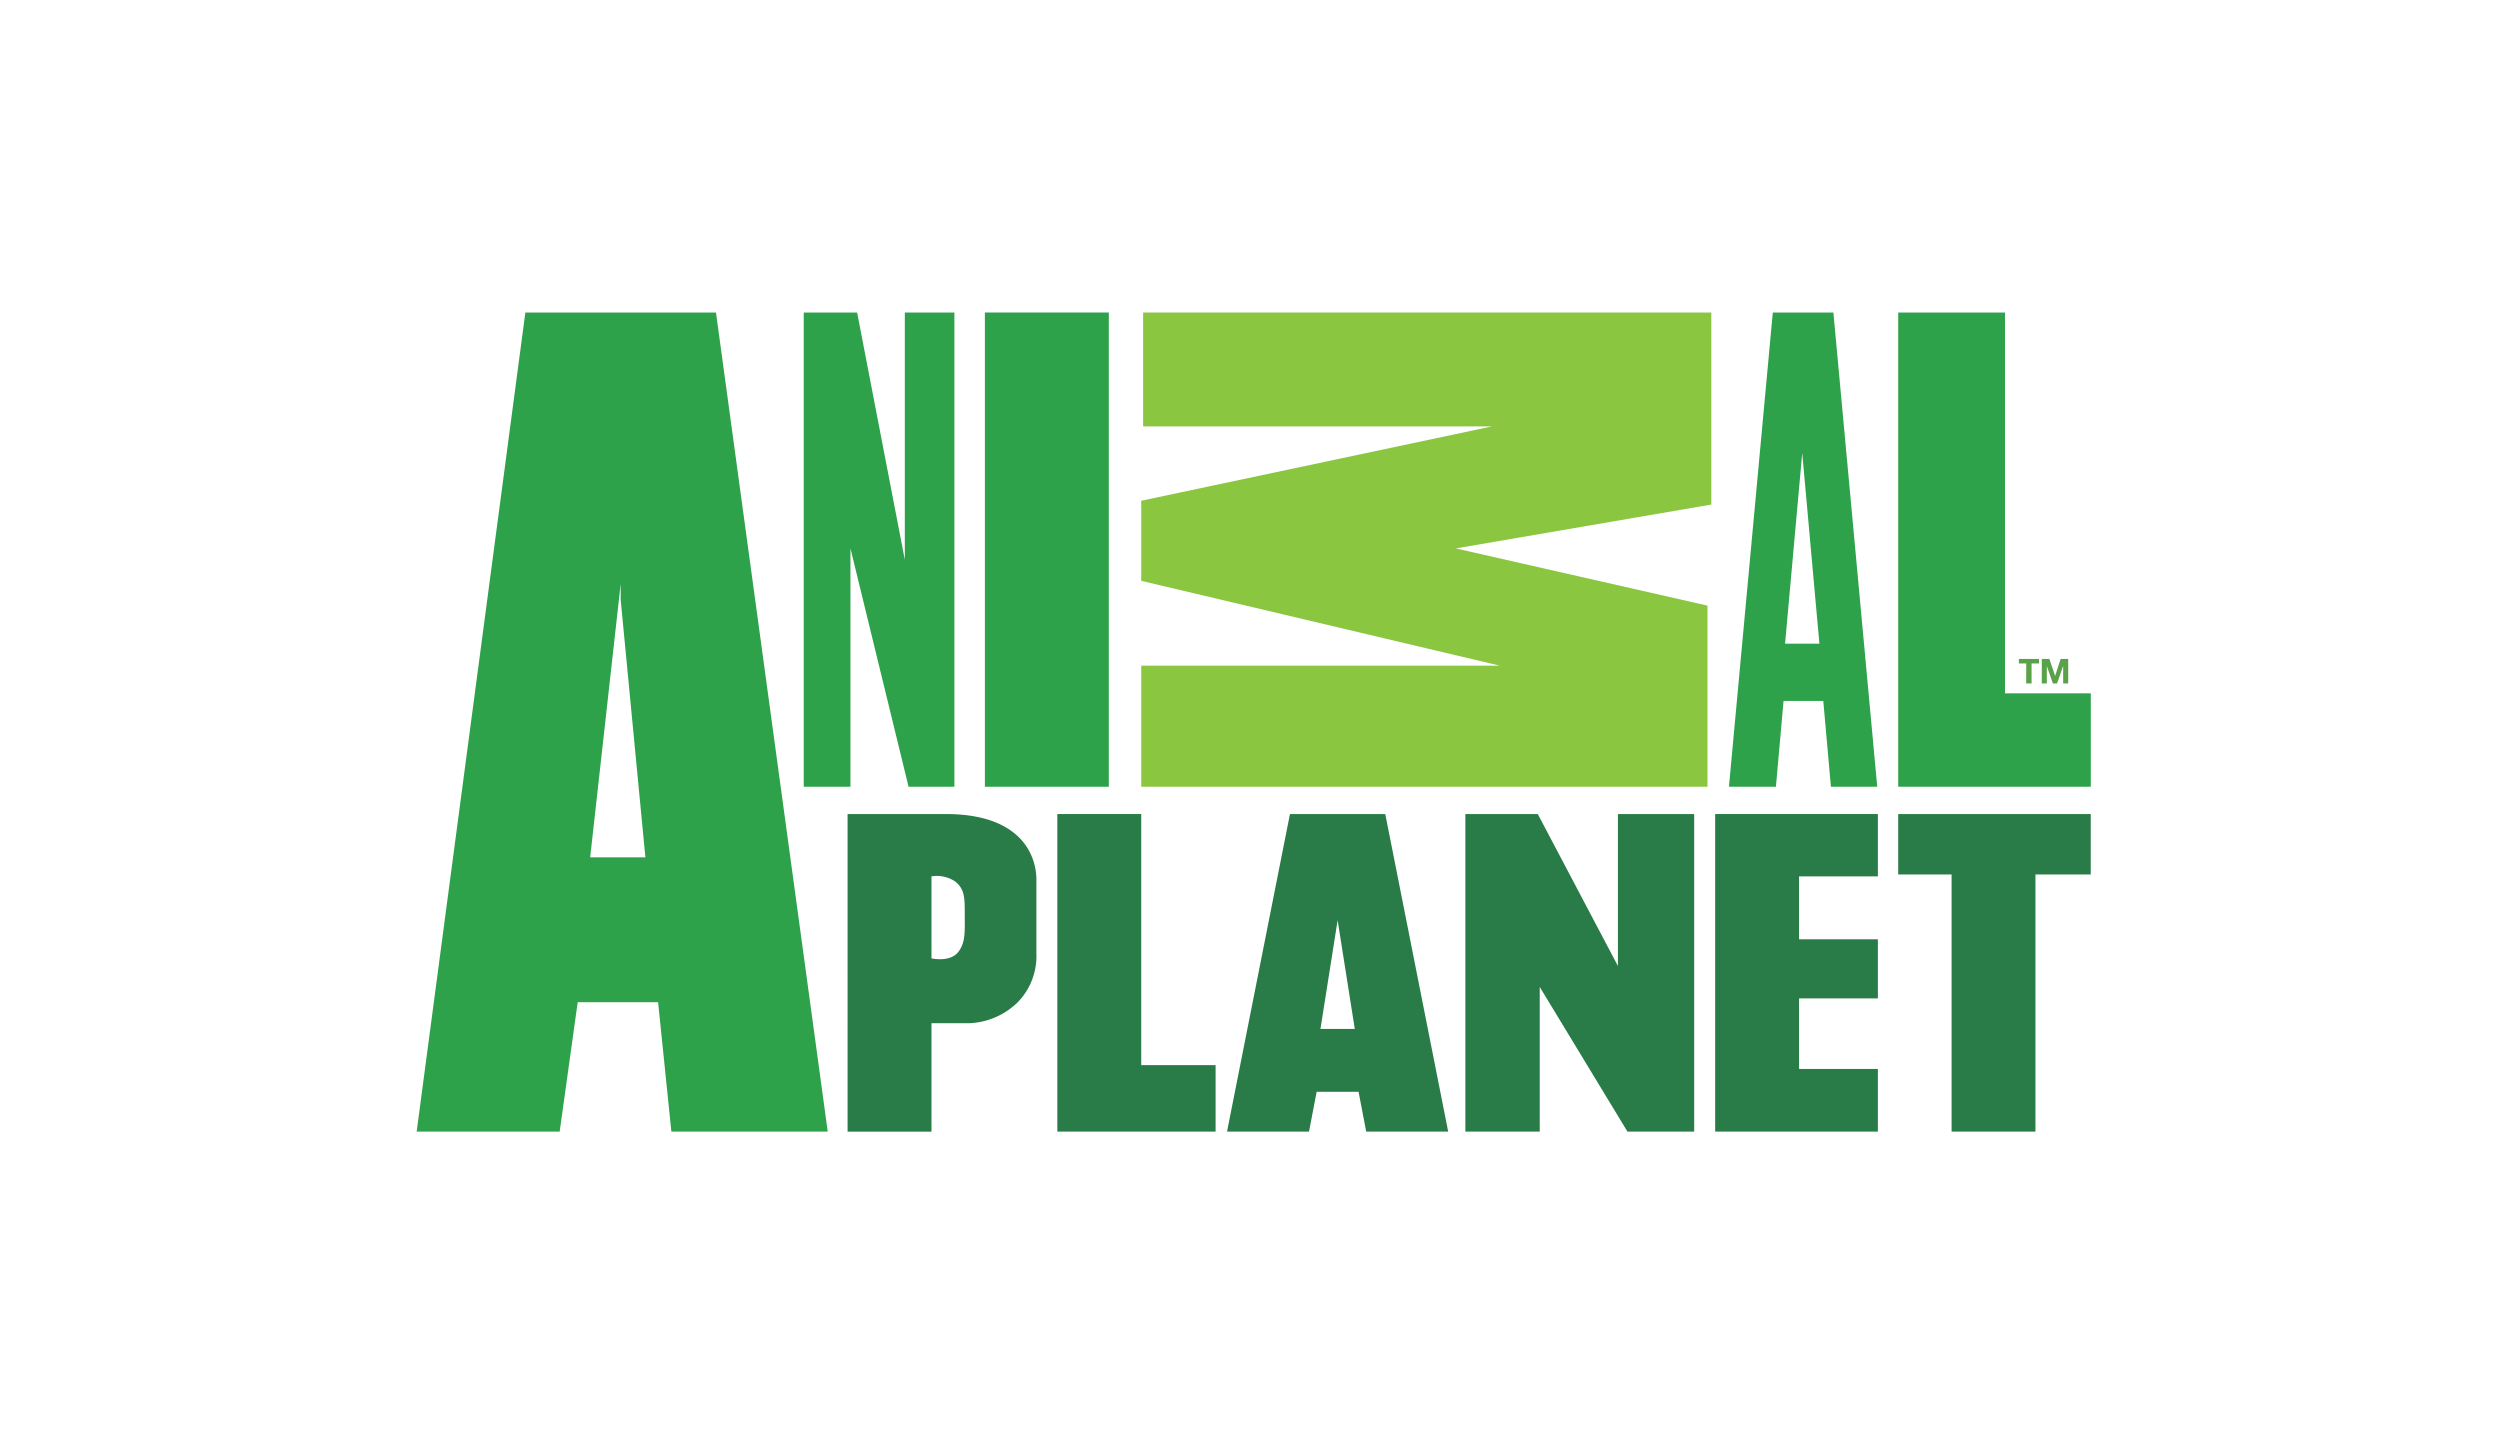 <svg xmlns="http://www.w3.org/2000/svg" width="240" height="138" viewBox="0 0 240 138">
  <g id="Animal_Planet" transform="translate(-390 -416)">
    <rect id="Rectangle_200" data-name="Rectangle 200" width="240" height="138" transform="translate(390 416)" fill="#fff"/>
    <g id="Group_22" data-name="Group 22" transform="translate(399.751 431.902)">
      <path id="Path_3068" data-name="Path 3068" d="M45.708,80.311l-1.73,12.42H30.249L40.683,14.1h18.3L69.711,92.731H54.7l-1.274-12.42ZM49.835,40.14,46.906,66.4h5.3L49.835,41.688" transform="translate(0 0)" fill="#2da24a"/>
      <path id="Path_3069" data-name="Path 3069" d="M214.537,14.1V59.626h4.485V36.746L224.6,59.626H229V14.1h-4.759V37.844L219.662,14.1Z" transform="translate(-147.129 0)" fill="#2da24a"/>
      <rect id="Rectangle_214" data-name="Rectangle 214" width="11.898" height="45.528" transform="translate(84.797 14.098)" fill="#2da24a"/>
      <path id="Path_3070" data-name="Path 3070" d="M375.4,14.1h54.548V32.536l-24.528,4.21,24.162,5.491V59.626H375.22V48h34.413L375.22,39.857V32.169L408.9,25.03H375.4Z" transform="translate(-275.413 0)" fill="#8bc641"/>
      <path id="Path_3071" data-name="Path 3071" d="M660.277,51.39l-.732,8.237h-4.51l4.21-45.528h5.816l4.21,45.528h-4.448l-.732-8.237Zm1.793-23.8-1.647,18.3h3.295l-1.648-18.3" transform="translate(-498.807 0)" fill="#2da24a"/>
      <path id="Path_3072" data-name="Path 3072" d="M735.625,14.1V59.626h18.488V50.657h-8.237V14.1Z" transform="translate(-563.148 0)" fill="#2da24a"/>
      <path id="Path_3073" data-name="Path 3073" d="M244.841,252.888c7.353,0,8.7,4.087,8.7,6.31v7.1a6.342,6.342,0,0,1-1.747,4.612,7.034,7.034,0,0,1-4.725,2.06h-3.6v10.407h-8.054V252.888Zm-1.372,5.984v7.871s1.8.416,2.589-.633c.684-.912.606-1.9.606-3.55s-.007-2.47-.922-3.2A3.166,3.166,0,0,0,243.469,258.872Z" transform="translate(-163.798 -190.642)" fill="#297c47"/>
      <path id="Path_3074" data-name="Path 3074" d="M335.276,252.888v30.485h15.193v-6.38H343.33V252.888Z" transform="translate(-243.523 -190.642)" fill="#297c47"/>
      <path id="Path_3075" data-name="Path 3075" d="M426.689,263.082l1.647,10.433h-3.295Zm-4.576-10.194-6.041,30.485h7.871l.732-3.817H428.7l.732,3.817h7.871l-6.041-30.485Z" transform="translate(-308.028 -190.642)" fill="#297c47"/>
      <path id="Path_3076" data-name="Path 3076" d="M529.549,252.888v30.485h7.139V269.488l8.42,13.885h6.407V252.888h-7.322v14.587L536.5,252.888Z" transform="translate(-398.624 -190.642)" fill="#297c47"/>
      <path id="Path_3077" data-name="Path 3077" d="M648.474,252.888v30.485h15.62v-6.014h-7.566v-6.772h7.566v-5.675h-7.566v-6.04h7.566v-5.984Z" transform="translate(-493.569 -190.642)" fill="#297c47"/>
      <path id="Path_3078" data-name="Path 3078" d="M735.625,252.888v5.8h5.125v24.684H748.8V258.689h5.308v-5.8Z" transform="translate(-563.148 -190.642)" fill="#297c47"/>
      <g id="Group_21" data-name="Group 21" transform="translate(184.062 47.356)">
        <path id="Path_3079" data-name="Path 3079" d="M793.787,179.478h-.705v-.435h1.928v.435H794.3V181.4h-.518Z" transform="translate(-793.082 -179.043)" fill="#59a24a"/>
        <path id="Path_3080" data-name="Path 3080" d="M803.981,179.043h.729l.55,1.618h.007l.521-1.618h.729V181.4h-.485v-1.668h-.006l-.577,1.668h-.4l-.576-1.651h-.007V181.4h-.484Z" transform="translate(-801.783 -179.043)" fill="#59a24a"/>
      </g>
    </g>
  </g>
</svg>
